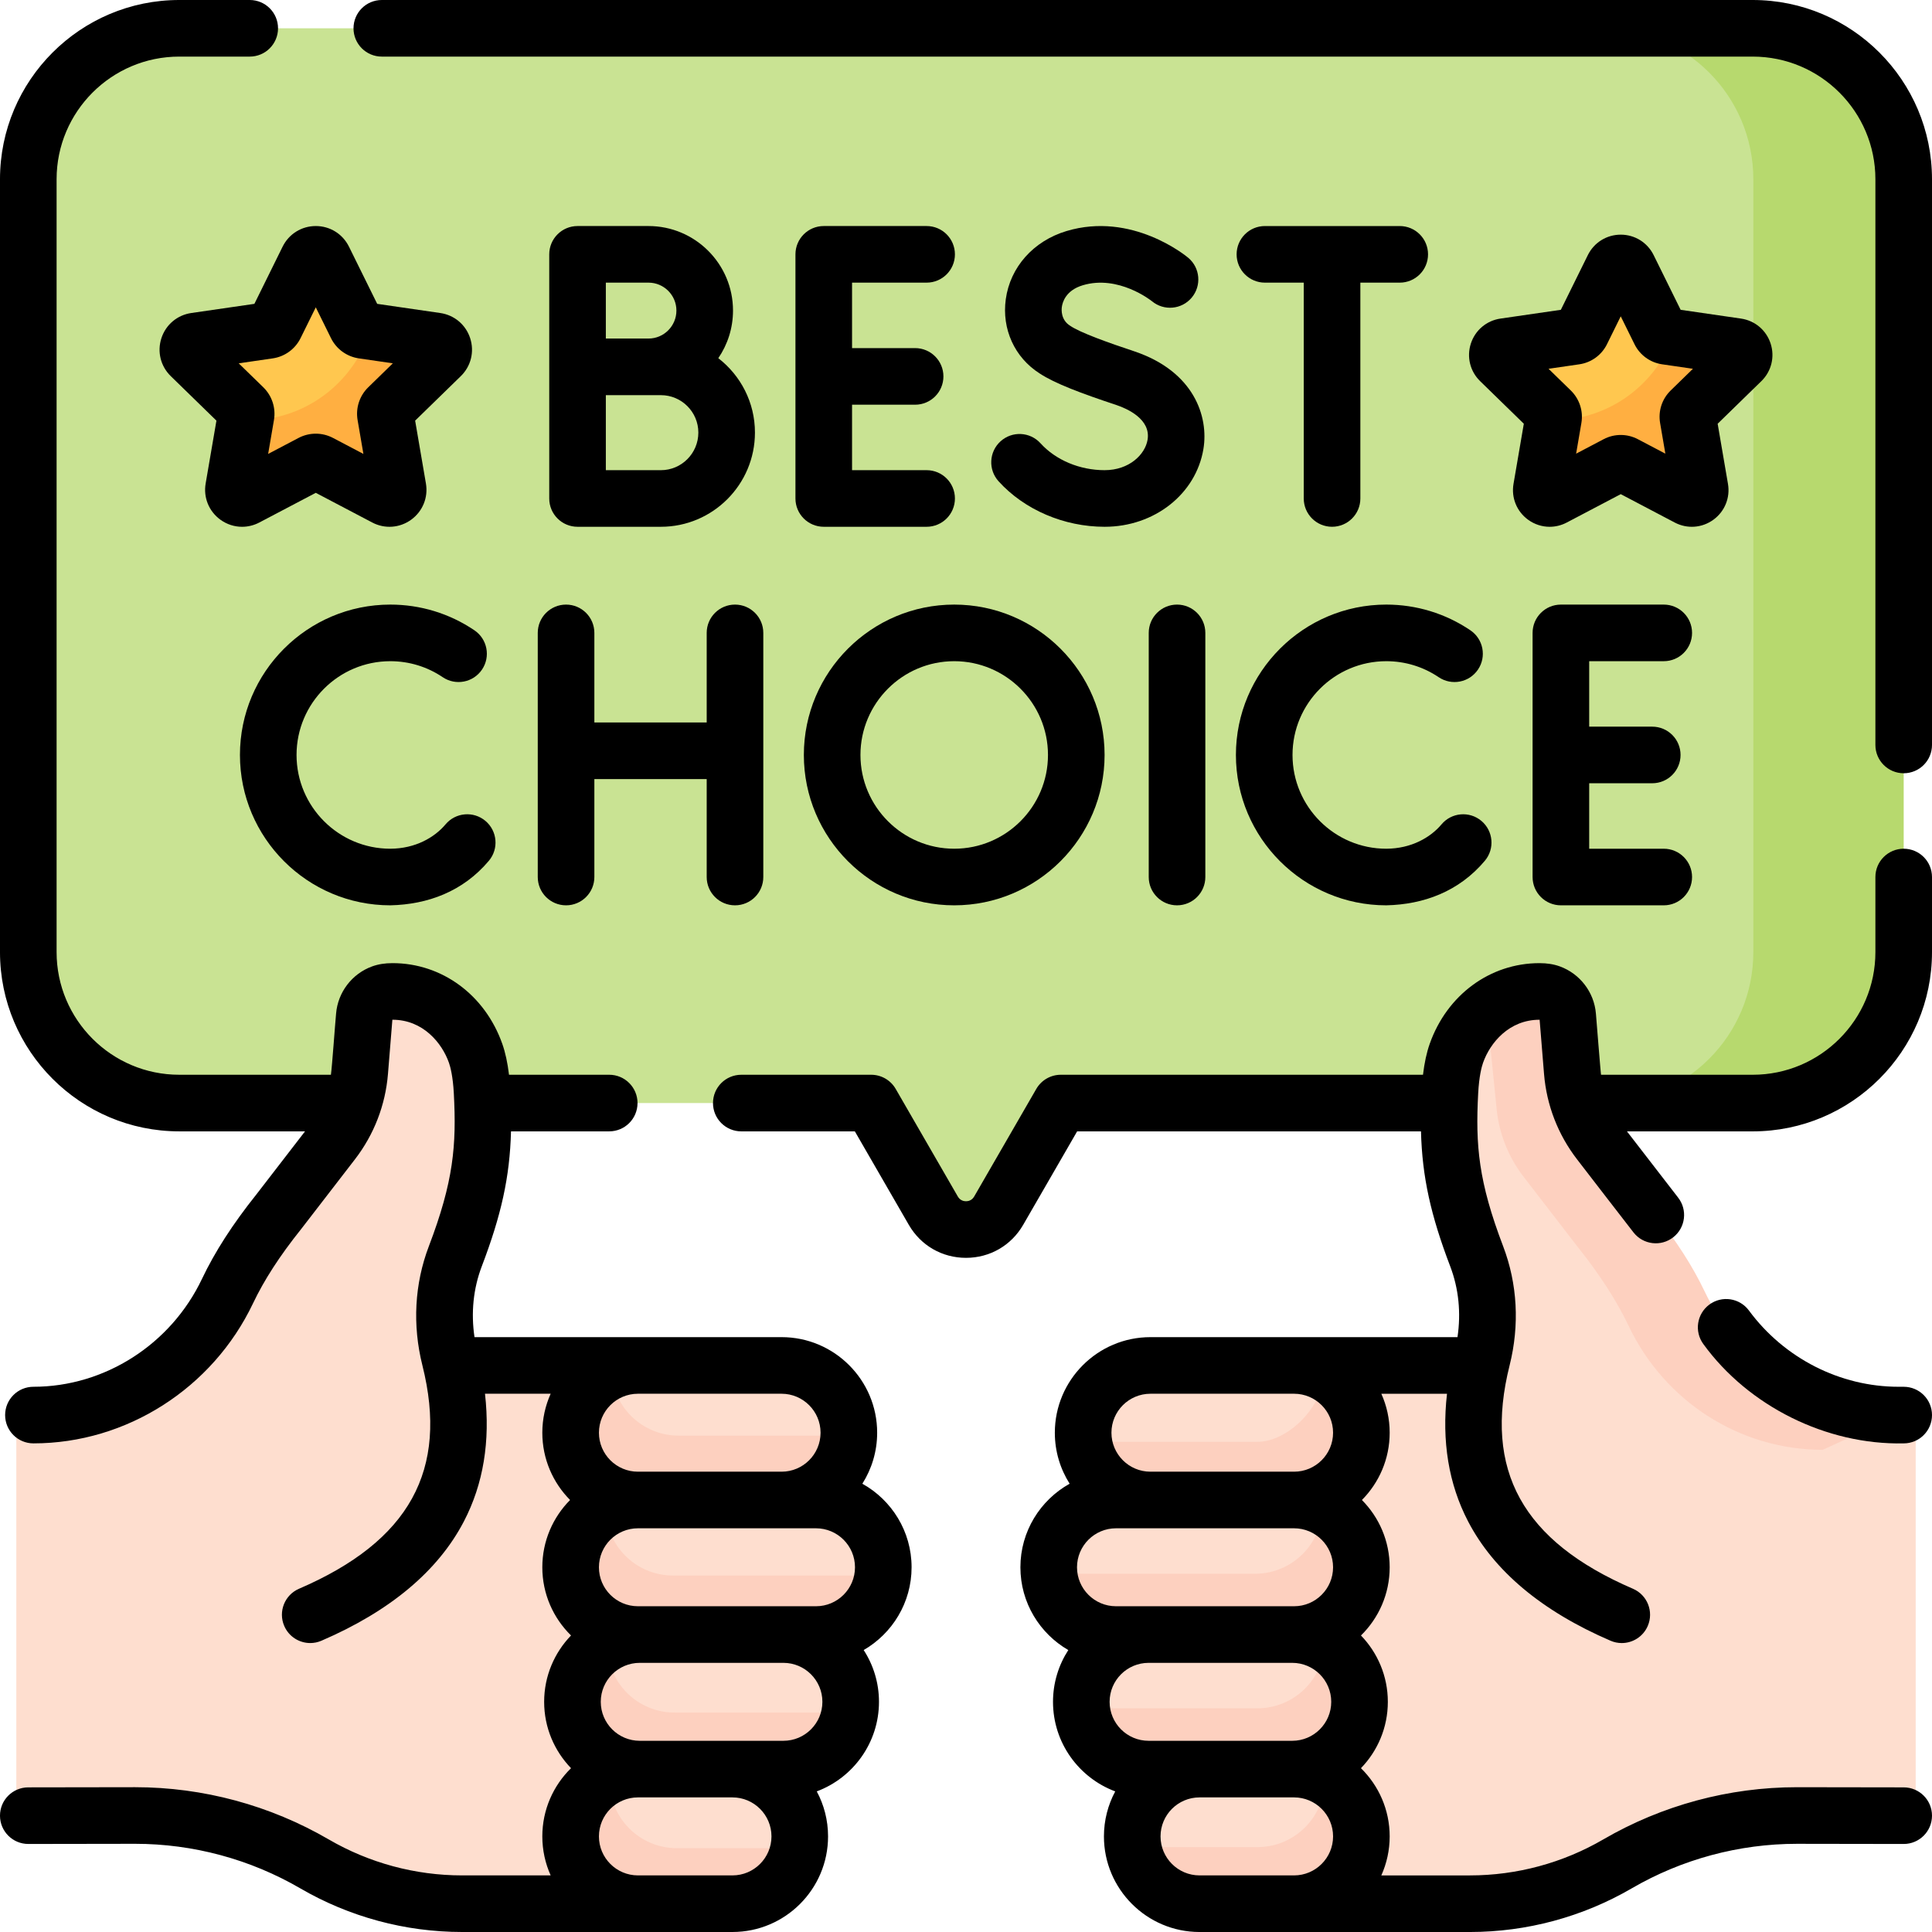<svg id="Capa_1" enable-background="new 0 0 512 512" height="512" viewBox="0 0 512 512" width="512" xmlns="http://www.w3.org/2000/svg"><g><g><path d="m458.159 11.092-28.47-3.592h-382.189c-22.091 0-40 17.909-40 40v204.823c0 22.091 17.909 40 40 40h181.643c1.072 0 2.062.572 2.598 1.5l15.599 27.018c3.849 6.667 13.472 6.667 17.321 0l15.599-27.018c.536-.928 1.526-1.5 2.598-1.5h148.432l28.141-5.296c22.091 0 40-17.909 40-40l-1.271-195.935c-.001-22.092-17.909-40-40.001-40z" fill="#c9e393"/><path d="m504.5 47.5v204.82c0 22.09-17.91 40-40 40h-39.85c22.09 0 40-17.91 40-40v-204.82c0-22.09-17.91-40-40-40h39.85c22.09 0 40 17.91 40 40z" fill="#b7d96e"/><g><path d="m82.229 121.904-15.195 10.139c-2.069 1.088-4.487-.669-4.092-2.973l2.016-17.02c.027-.157-.642-.705-.642-.705.002-.756-.302-1.489-.852-2.026l-14.005-13.651c-1.674-1.632-.75-4.474 1.563-4.81l19.354-2.812c.919-.133 1.713-.71 2.123-1.543l8.655-17.537c1.034-2.096 4.023-2.096 5.058 0l8.655 17.537c.411.832 1.205 1.409 2.123 1.543l.898.13 15.547 2.939c2.313.336 3.237 3.179 1.563 4.81l-13.024 12.23c-.665.648-.968 1.581-.811 2.496l2.798 18.133c.395 2.304-2.023 4.061-4.092 2.973l-15.016-9.854c-.821-.431-1.803-.431-2.624.001z" fill="#ffc74f"/><path d="m103.904 109.321c-.663.649-.966 1.579-.811 2.496l3.307 19.276c.395 2.298-2.023 4.061-4.096 2.968l-17.309-9.095c-.818-.437-1.805-.437-2.623 0l-17.309 9.095c-2.073 1.093-4.491-.67-4.096-2.968l3.307-19.276c.028-.155.042-.317.042-.472.479.028.959.035 1.438.035 14.975 0 27.68-9.722 32.135-23.21l18.458 2.686c2.312.338 3.236 3.18 1.558 4.808z" fill="#ffaf41"/></g><g><path d="m428.058 121.904-15.195 10.139c-2.069 1.088-4.487-.669-4.092-2.973l2.016-17.02c.027-.157-.642-.705-.642-.705.002-.756-.302-1.489-.852-2.026l-14.004-13.651c-1.674-1.632-.75-4.474 1.563-4.81l19.354-2.812c.919-.133 1.713-.71 2.123-1.543l8.655-17.537c1.034-2.096 4.023-2.096 5.058 0l8.655 17.537c.411.832 1.205 1.409 2.123 1.543l.898.13 15.547 2.939c2.313.336 3.237 3.179 1.563 4.81l-13.024 12.23c-.665.648-.968 1.581-.811 2.496l2.798 18.133c.395 2.304-2.023 4.061-4.092 2.973l-15.016-9.854c-.822-.431-1.804-.431-2.625.001z" fill="#ffc74f"/><path d="m449.732 109.321c-.663.649-.966 1.579-.811 2.496l3.307 19.276c.395 2.298-2.023 4.061-4.096 2.968l-17.309-9.095c-.818-.437-1.805-.437-2.623 0l-17.309 9.095c-2.073 1.093-4.491-.67-4.096-2.968l3.307-19.276c.028-.155.042-.317.042-.472.479.028.959.035 1.438.035 14.975 0 27.68-9.722 32.135-23.21l18.458 2.686c2.312.338 3.236 3.18 1.558 4.808z" fill="#ffaf41"/></g><g><path d="m347.517 361.855h34.873l4.594 3.601 5.359-3.601-.004-.003c.15-.658.309-1.319.477-1.984 2.255-8.933 1.791-18.345-1.49-26.954-6.61-17.341-7.911-28.029-7.091-43.515.135-2.549.507-6.842 1.723-10.28 2.379-6.726 7.418-12.397 14.111-14.941 0 0 2.64-.244 5.46-.244 1 0 1.961.095 2.846.417 2.521.917 4.402 3.228 4.638 6.063l.459 14.504c.553 6.786 3.061 13.267 7.232 18.665l15.246 18.542c6.206 7.765 10.59 14.724 13.645 21.201 5.865 12.434 17.667 22.214 29.689 27.694 6.051 2.758 13.006 3.419 19.841 3.869 1.217.08 6.606.121 6.606.121 1.075 0 1.946.871 1.946 1.946v102.29c0 1.076-.873 1.947-1.949 1.946l-29.273-.063c-16.795-.045-33.299 4.384-47.817 12.83-11.87 6.906-25.357 10.544-39.09 10.544h-42.032l-22.981-3.208z" fill="#fedecf"/><path d="m394.562 273.388 1.994 19.836c.555 6.786 3.065 13.265 7.234 18.664l14.282 18.514c6.134 7.676 10.488 14.564 13.538 20.975 9.481 19.934 29.357 32.839 51.433 32.839l20.099-9.211c-22.075 0-41.952-12.905-51.433-32.839-3.05-6.411-7.404-13.299-13.538-20.975l-14.282-18.514c-4.169-5.399-6.679-11.879-7.234-18.664l-1.202-14.792c-.238-2.836-2.116-5.147-4.641-6.061-.88-.326-1.844-.418-2.846-.418-2.82 0-10.977 9.722-13.404 10.646z" fill="#fdd0bf"/><g><g><path d="m347.517 361.855h-42.653c-9.847 0-17.829 7.982-17.829 17.829 0 1.982.325 3.888.922 5.669 4.304 6.935 11.292 10.525 19.156 10.525l40.403 1.635c9.847 0 17.829-7.982 17.829-17.829.001-9.847-7.982-17.829-17.828-17.829z" fill="#fedecf"/></g><g><path d="m285.841 382.102c.88 2.646 2.371 5.01 4.302 6.936 3.225 3.23 7.681 5.224 12.604 5.224l20.037 5.805 22.615-5.805c9.846 0 17.828-7.982 17.828-17.828 0-4.928-1.994-9.383-5.224-12.608-2.097-2.097-4.709-3.677-7.637-4.524.457 1.576.916 3.258.701 4.971-1.24 9.849-10.474 17.835-17.828 17.828z" fill="#fdd0bf"/></g></g><g><g><path d="m347.517 433.172h-42.653c-9.847 0-17.829 7.982-17.829 17.829 0 1.982.325 3.888.922 5.669 4.304 6.935 11.292 10.525 19.156 10.525l40.403 1.635c9.847 0 17.829-7.982 17.829-17.829.001-9.847-7.982-17.829-17.828-17.829z" fill="#fedecf"/></g><g><path d="m285.841 452.717c.88 2.646 2.371 5.01 4.302 6.936 3.225 3.23 7.681 5.224 12.604 5.224h13.01l7.027 5.805 22.615-5.805c9.846 0 17.828-7.982 17.828-17.828 0-4.928-1.994-9.383-5.224-12.608-2.097-2.097-4.709-3.677-7.637-4.524.457 1.576.7 3.245.7 4.971 0 9.846-7.983 17.828-17.828 17.828z" fill="#fdd0bf"/></g></g><g><g><path d="m347.517 468.83h-29.643c-9.847 0-17.829 7.982-17.829 17.829 0 1.982.325 3.888.922 5.669 4.304 6.935 11.292 10.525 19.156 10.525l26.57.087c9.847 0 18.652-6.434 18.652-16.281.001-9.847-7.982-17.829-17.828-17.829z" fill="#fedecf"/></g><g><path d="m298.851 489.505c.881 2.646 2.371 5.01 4.302 6.936 3.225 3.23 7.681 5.224 12.604 5.224h29.642c9.846 0 17.828-7.982 17.828-17.828 0-4.928-1.994-9.383-5.224-12.608-2.097-2.097-4.709-3.677-7.637-4.524.457 1.576.7 3.245.7 4.971 0 9.845-7.983 17.828-17.828 17.828z" fill="#fdd0bf"/></g></g><g><g><path d="m347.517 397.513h-51.77c-9.847 0-17.829 7.982-17.829 17.829 0 1.982.325 3.888.922 5.669 4.304 6.935 11.292 10.525 19.156 10.525l49.52 1.635c9.847 0 17.829-7.982 17.829-17.829.001-9.846-7.982-17.829-17.828-17.829z" fill="#fedecf"/></g><g><path d="m276.096 417.059c.88 2.646 2.371 5.01 4.302 6.936 3.225 3.23 7.681 5.224 12.604 5.224h51.769c9.846 0 17.828-7.982 17.828-17.828 0-4.928-1.994-9.383-5.224-12.608-2.097-2.097-4.709-3.677-7.637-4.524.457 1.576.7 3.245.7 4.971 0 9.846-7.983 17.828-17.828 17.828z" fill="#fdd0bf"/></g></g></g><g><path d="m164.483 361.855h-34.873l-4.594 3.602-5.359-3.602.004-.003c-.15-.658-.309-1.319-.477-1.984-2.255-8.933-1.791-18.345 1.49-26.954 6.61-17.341 7.911-28.029 7.091-43.515.191-12.759-10.367-29.063-26.579-26.238-2.525.915-4.402 3.225-4.641 6.061l-1.202 14.792c-.555 6.786-3.065 13.265-7.234 18.665-8.126 10.806-22.623 27.861-27.82 39.489-9.098 19.129-27.771 31.778-48.771 32.769-2.023.048-5.25.073-5.25.073-1.075 0-1.946.871-1.946 1.946v102.29c0 1.076.873 1.948 1.949 1.946l29.273-.063c16.795-.045 33.3 4.384 47.817 12.83 11.87 6.906 25.357 10.544 39.09 10.544h42.032l22.981-3.208z" fill="#fedecf"/><g><g><path d="m164.483 361.855h42.653c9.847 0 17.829 7.982 17.829 17.829 0 1.982-.325 3.888-.922 5.669-4.304 6.935-11.292 10.525-19.156 10.525l-40.403 1.635c-9.847 0-17.829-7.982-17.829-17.829-.001-9.847 7.982-17.829 17.828-17.829z" fill="#fedecf"/></g><g><path d="m227.243 380.459c-.881 2.646-2.371 5.01-4.302 6.936-3.225 3.23-7.681 5.224-12.604 5.224l-20.037 5.805-22.615-5.805c-9.846 0-17.828-7.982-17.828-17.828 0-4.928 1.994-9.383 5.224-12.608 2.097-2.097 4.709-3.677 7.637-4.524-.457 1.576-.7 3.245-.7 4.971 0 9.845 7.983 17.828 17.828 17.828z" fill="#fdd0bf"/></g></g><g><g><path d="m164.483 433.172h42.653c9.847 0 17.829 7.982 17.829 17.829 0 1.982-.325 3.888-.922 5.669-4.304 6.935-11.292 10.525-19.156 10.525l-40.403 1.635c-9.847 0-17.829-7.982-17.829-17.829-.001-9.847 7.982-17.829 17.828-17.829z" fill="#fedecf"/></g><g><path d="m226.159 453.846c-.881 2.646-2.371 5.01-4.302 6.936-3.225 3.23-7.681 5.224-12.604 5.224h-13.01l-7.027 5.805-22.615-5.805c-9.846 0-17.828-7.982-17.828-17.828 0-4.928 1.994-9.383 5.225-12.608 2.097-2.097 4.709-3.677 7.637-4.524-.457 1.576-.7 3.245-.7 4.971 0 9.845 7.983 17.828 17.828 17.828z" fill="#fdd0bf"/></g></g><g><g><path d="m164.483 468.83h29.643c9.847 0 17.829 7.982 17.829 17.829 0 1.982-.325 3.888-.922 5.669-4.304 6.935-11.292 10.525-19.156 10.525l-26.57.087c-9.847 0-18.652-6.434-18.652-16.281-.001-9.847 7.982-17.829 17.828-17.829z" fill="#fedecf"/></g><g><path d="m213.762 489.787c-.881 2.646-2.371 5.01-4.302 6.936-3.225 3.23-7.681 5.224-12.604 5.224h-29.642c-9.846 0-17.828-7.982-17.828-17.828 0-4.928 1.994-9.383 5.225-12.608 2.097-2.097 4.709-3.677 7.637-4.524-.457 1.576-.7 3.245-.7 4.971 0 9.845 7.983 17.828 17.828 17.828z" fill="#fdd0bf"/></g></g><g><g><path d="m164.483 397.513h51.77c9.847 0 17.829 7.982 17.829 17.829 0 1.982-.325 3.888-.922 5.669-4.304 6.935-11.292 10.525-19.156 10.525l-49.52 1.635c-9.847 0-17.829-7.982-17.829-17.829-.001-9.846 7.982-17.829 17.828-17.829z" fill="#fedecf"/></g><g><path d="m234.854 417.529c-.881 2.646-2.371 5.01-4.302 6.936-3.225 3.23-7.681 5.224-12.604 5.224h-51.769c-9.846 0-17.828-7.982-17.828-17.828 0-4.928 1.994-9.383 5.225-12.608 2.097-2.097 4.709-3.677 7.637-4.524-.457 1.576-.7 3.245-.7 4.971 0 9.845 7.983 17.828 17.828 17.828z" fill="#fdd0bf"/></g></g></g></g><g><path d="m464.5 0h-363.316c-4.142 0-7.5 3.357-7.5 7.5s3.358 7.5 7.5 7.5h363.316c17.921 0 32.5 14.579 32.5 32.5v149.92c0 4.143 3.357 7.5 7.5 7.5s7.5-3.357 7.5-7.5v-149.92c0-26.191-21.309-47.5-47.5-47.5z"/><path d="m504.5 224.92c-4.143 0-7.5 3.357-7.5 7.5v19.902c0 17.921-14.579 32.5-32.5 32.5h-40.197c-.056.397-1.375-16.393-1.372-16.225-.471-5.646-4.217-10.546-9.554-12.49-1.605-.582-3.373-.865-5.403-.865-13.073 0-24.489 8.391-29.083 21.375-.816 2.306-1.41 5.061-1.784 8.205h-95.982c-2.68 0-5.155 1.43-6.495 3.75l-16.465 28.519c-.628 1.087-1.626 1.249-2.165 1.249-.54.001-1.538-.162-2.166-1.249l-16.465-28.519c-1.34-2.32-3.815-3.75-6.495-3.75h-34.423c-4.142 0-7.5 3.357-7.5 7.5s3.358 7.5 7.5 7.5h30.093l14.3 24.769c3.164 5.479 8.829 8.75 15.156 8.749 6.327 0 11.992-3.271 15.155-8.749l14.3-24.769h91.121c.317 12.134 2.601 22.268 7.746 35.767 2.255 5.916 2.89 12.335 1.928 18.767-20.328 0-61.429 0-81.378 0-13.967 0-25.329 11.362-25.329 25.329 0 4.967 1.443 9.601 3.923 13.516-7.775 4.329-13.048 12.63-13.048 22.143 0 9.367 5.115 17.556 12.694 21.938-2.56 3.957-4.054 8.666-4.054 13.72 0 10.858 6.869 20.139 16.488 23.734-1.907 3.558-2.992 7.619-2.992 11.93 0 13.96 11.357 25.325 25.317 25.335h.005 71.678c15.04 0 29.861-3.998 42.859-11.562 13.287-7.729 28.424-11.812 43.8-11.812.136-.001 27.859.043 28.288.043 4.137 0 7.493-3.351 7.5-7.488.006-4.143-3.347-7.506-7.488-7.512-.377 0-27.672-.043-28.308-.043-18.014 0-35.761 4.786-51.335 13.847-10.711 6.232-22.923 9.526-35.316 9.526h-23.488c1.417-3.159 2.213-6.655 2.213-10.335 0-7.075-2.918-13.479-7.611-18.079 4.406-4.559 7.124-10.759 7.124-17.585 0-6.825-2.718-13.024-7.122-17.583 4.691-4.6 7.609-11.002 7.609-18.075 0-6.947-2.813-13.249-7.357-17.829 4.545-4.581 7.357-10.882 7.357-17.829 0-3.678-.794-7.172-2.211-10.329h17.403c-1.425 12.57.428 23.906 5.574 33.801 6.845 13.158 19.554 23.809 37.773 31.656.967.416 1.973.613 2.963.613 2.905 0 5.67-1.698 6.893-4.535 1.638-3.805-.118-8.217-3.922-9.855-29.269-12.605-39.657-31.416-32.692-59.199 2.678-10.688 2.083-21.612-1.721-31.59-6.535-17.146-7.338-26.705-6.61-40.452.243-4.592.921-7.092 1.304-8.174 1.857-5.248 6.885-11.378 14.942-11.378h.042l1.169 14.379c.673 8.256 3.706 16.085 8.769 22.638.604.763 14.086 18.3 14.958 19.368 2.565 3.253 7.28 3.812 10.533 1.248s3.812-7.279 1.248-10.533l-13.531-17.52h33.337c26.191 0 47.5-21.309 47.5-47.5v-19.903c0-4.143-3.357-7.5-7.5-7.5zm-161.552 180.094c5.695 0 10.329 4.634 10.329 10.329s-4.634 10.329-10.329 10.329h-47.202c-5.695 0-10.328-4.634-10.328-10.329s4.633-10.329 10.328-10.329zm-38.562 35.658h38.077c5.695 0 10.328 4.634 10.328 10.329s-4.633 10.329-10.328 10.329h-38.077c-5.695 0-10.328-4.634-10.328-10.329s4.632-10.329 10.328-10.329zm13.494 56.328c-5.694-.004-10.327-4.641-10.327-10.335 0-5.698 4.636-10.335 10.334-10.335h25.056c5.698 0 10.335 4.637 10.335 10.335s-4.637 10.335-10.336 10.335zm35.397-117.315c0 5.695-4.634 10.329-10.329 10.329h-38.076c-5.695 0-10.329-4.634-10.329-10.329s4.634-10.329 10.329-10.329h38.076c5.696-.001 10.329 4.633 10.329 10.329z"/><path d="m245.565 74.902c4.142 0 7.5-3.357 7.5-7.5s-3.358-7.5-7.5-7.5h-27.262c-4.142 0-7.5 3.357-7.5 7.5v64.699c0 4.143 3.358 7.5 7.5 7.5h27.262c4.142 0 7.5-3.357 7.5-7.5s-3.358-7.5-7.5-7.5h-19.762v-17.35h16.713c4.142 0 7.5-3.357 7.5-7.5s-3.358-7.5-7.5-7.5h-16.713v-17.35h19.762z"/><path d="m171.859 59.902h-18.805c-4.142 0-7.5 3.357-7.5 7.5v64.699c0 4.143 3.358 7.5 7.5 7.5h22.089c13.744 0 24.925-11.199 24.925-24.964 0-8.017-3.81-15.156-9.711-19.717 2.457-3.598 3.898-7.944 3.898-12.622.001-12.349-10.046-22.396-22.396-22.396zm-11.304 15h11.305c4.079 0 7.396 3.318 7.396 7.396 0 4.092-3.318 7.421-7.396 7.421h-11.305zm14.589 49.7h-14.589v-19.882h14.589c5.473 0 9.925 4.449 9.925 9.918 0 5.494-4.453 9.964-9.925 9.964z"/><path d="m292.737 124.602c-6.594 0-12.945-2.664-16.989-7.127-2.783-3.07-7.526-3.302-10.594-.521-3.069 2.781-3.303 7.524-.521 10.594 6.841 7.549 17.347 12.055 28.104 12.055 13.19 0 24.2-8.672 26.18-20.619 1.421-8.576-2.479-20.483-18.145-25.82-6.911-2.294-14.581-5.015-17.217-6.862-2.422-1.539-2.263-4.185-2.156-4.958.176-1.278 1.067-4.397 5.531-5.741 9.434-2.84 18.116 4.039 18.347 4.224 3.17 2.633 7.875 2.215 10.531-.944 2.665-3.171 2.255-7.902-.915-10.567-.603-.506-14.924-12.304-32.289-7.075-8.738 2.632-14.894 9.552-16.064 18.059-1.091 7.92 2.346 15.454 8.971 19.665 4.022 2.658 11.002 5.276 20.425 8.4 2.762.94 9.086 3.717 8.183 9.169-.648 3.909-4.858 8.068-11.382 8.068z"/><path d="m370.945 59.904h-35.729c-4.143 0-7.5 3.357-7.5 7.5s3.357 7.5 7.5 7.5h10.292v57.196c0 4.143 3.357 7.5 7.5 7.5s7.5-3.357 7.5-7.5v-57.196h10.437c4.143 0 7.5-3.357 7.5-7.5s-3.357-7.5-7.5-7.5z"/><path d="m50.685 82.953c-3.72.542-6.751 3.1-7.913 6.675-1.161 3.574-.21 7.426 2.482 10.051l12.102 11.796-2.857 16.657c-.635 3.706.86 7.381 3.902 9.591 1.719 1.248 3.729 1.882 5.753 1.882 1.559 0 3.125-.376 4.571-1.137l14.959-7.864 14.958 7.863c3.327 1.751 7.283 1.465 10.327-.744 3.042-2.21 4.537-5.885 3.902-9.591l-2.857-16.657 12.103-11.797c2.691-2.624 3.642-6.476 2.48-10.05-1.161-3.575-4.193-6.133-7.916-6.675l-16.724-2.43-7.479-15.154c-1.664-3.372-5.033-5.467-8.793-5.467s-7.129 2.095-8.793 5.466l-7.479 15.155zm28.969 6.657 4.03-8.165 4.028 8.161c1.427 2.896 4.187 4.902 7.385 5.368l9.01 1.31-6.523 6.357c-2.31 2.254-3.363 5.498-2.817 8.677l1.54 8.975-8.058-4.236c-1.43-.752-2.997-1.128-4.565-1.128-1.569 0-3.138.377-4.567 1.129l-8.056 4.235 1.54-8.978c.544-3.179-.51-6.422-2.821-8.677l-6.52-6.354 9.013-1.31c3.194-.464 5.953-2.47 7.381-5.364z"/><path d="m469.232 91.045c-1.152-3.547-4.161-6.083-7.85-6.618l-15.997-2.325-7.152-14.492c-1.649-3.345-4.991-5.423-8.721-5.423s-7.071 2.078-8.72 5.421l-7.153 14.494-15.995 2.325c-3.69.535-6.699 3.071-7.852 6.618s-.208 7.367 2.461 9.968l11.575 11.282-2.732 15.933c-.631 3.676.853 7.32 3.87 9.512 1.704 1.237 3.698 1.866 5.705 1.866 1.545 0 3.099-.373 4.533-1.128l14.308-7.522 14.305 7.521c3.301 1.736 7.223 1.454 10.241-.736 3.018-2.191 4.501-5.836 3.87-9.512l-2.731-15.933 11.572-11.281c2.671-2.603 3.616-6.423 2.463-9.97zm-26.495 12.447c-2.291 2.236-3.335 5.453-2.793 8.604l1.394 8.129-7.301-3.838c-1.416-.745-2.971-1.117-4.524-1.117s-3.108.372-4.524 1.117h-.001l-7.299 3.838 1.396-8.136c.536-3.147-.507-6.36-2.798-8.601l-5.906-5.756 8.153-1.186c3.17-.457 5.909-2.444 7.33-5.319l3.649-7.396 3.647 7.391c1.417 2.876 4.157 4.866 7.323 5.323l8.162 1.187z"/><path d="m503.141 367.509c-15.499 0-30.322-7.553-39.652-20.204-2.458-3.334-7.156-4.044-10.487-1.585-3.334 2.459-4.043 7.154-1.585 10.487 11.945 16.444 32.596 26.746 53.084 26.302 4.143 0 7.5-3.357 7.5-7.5s-3.357-7.5-7.5-7.5z"/><path d="m228.533 393.2c2.48-3.914 3.923-8.548 3.923-13.515 0-13.967-11.362-25.329-25.328-25.329-21.37.007-59.982.008-81.379 0-.962-6.431-.327-12.85 1.928-18.767 5.145-13.497 7.429-23.631 7.746-35.767h26.028c4.142 0 7.5-3.357 7.5-7.5s-3.358-7.5-7.5-7.5h-26.558c-.374-3.144-.968-5.898-1.783-8.204-4.593-12.985-16.009-21.376-29.084-21.376-2.032 0-3.8.283-5.411.868-5.329 1.94-9.077 6.843-9.548 12.503-.296 3.17-1.046 13.865-1.369 16.209h-40.198c-17.92 0-32.5-14.579-32.5-32.5v-204.822c0-17.921 14.58-32.5 32.5-32.5h18.684c4.142 0 7.5-3.357 7.5-7.5s-3.358-7.5-7.5-7.5h-18.684c-26.191 0-47.5 21.309-47.5 47.5v204.822c0 26.191 21.309 47.5 47.5 47.5h33.338l-12.912 16.74c-6.262 7.841-10.975 15.162-14.41 22.382-8.254 17.353-25.783 28.564-44.657 28.564-4.142 0-7.5 3.357-7.5 7.5s3.358 7.5 7.5 7.5c24.63 0 47.476-14.571 58.202-37.12 2.941-6.182 7.07-12.564 12.623-19.514.027-.033.053-.066.08-.101l14.279-18.512c5.066-6.557 8.1-14.386 8.772-22.643l1.169-14.378h.042c8.058 0 13.085 6.129 14.942 11.379.382 1.081 1.061 3.581 1.303 8.174.728 13.747-.076 23.307-6.611 40.451-3.803 9.979-4.397 20.902-1.719 31.59 6.963 27.783-3.425 46.594-32.694 59.199-3.804 1.639-5.56 6.051-3.921 9.855 1.222 2.837 3.987 4.535 6.892 4.535.99 0 1.997-.197 2.963-.613 18.219-7.848 30.928-18.498 37.773-31.656 5.147-9.895 7-21.231 5.575-33.801h17.404c-1.416 3.157-2.211 6.651-2.211 10.329 0 6.947 2.813 13.249 7.357 17.829-4.544 4.581-7.357 10.882-7.357 17.829 0 7.073 2.917 13.475 7.608 18.075-4.405 4.559-7.123 10.758-7.123 17.583 0 6.826 2.719 13.025 7.125 17.585-4.692 4.601-7.61 11.004-7.61 18.079 0 3.68.795 7.176 2.213 10.335h-23.488c-12.393 0-24.605-3.294-35.317-9.526-15.575-9.062-33.32-13.847-51.326-13.847-.187-.001-27.834.043-28.316.043-4.142.006-7.495 3.369-7.488 7.512.006 4.138 3.363 7.488 7.5 7.488.357 0 27.682-.043 28.297-.043 15.366 0 30.505 4.082 43.791 11.812 13 7.563 27.82 11.562 42.86 11.562h71.677.005c13.96-.01 25.317-11.375 25.317-25.335 0-4.311-1.085-8.373-2.992-11.93 9.619-3.595 16.487-12.876 16.487-23.734 0-5.054-1.494-9.763-4.054-13.72 7.579-4.382 12.694-12.572 12.694-21.938 0-9.511-5.274-17.812-13.049-22.141zm-12.279 32.472h-47.203c-5.695 0-10.328-4.634-10.328-10.329s4.633-10.329 10.328-10.329h47.203c5.695 0 10.328 4.634 10.328 10.329s-4.633 10.329-10.328 10.329zm1.203-45.987c0 5.695-4.633 10.329-10.328 10.329h-38.077c-5.695 0-10.328-4.634-10.328-10.329s4.633-10.329 10.328-10.329h38.077c5.694-.001 10.328 4.633 10.328 10.329zm-23.337 117.315h-25.062c-5.698 0-10.334-4.637-10.334-10.335s4.636-10.335 10.334-10.335h25.056c5.698 0 10.334 4.637 10.334 10.335-.001 5.694-4.634 10.331-10.328 10.335zm13.494-35.67h-38.077c-5.695 0-10.329-4.634-10.329-10.329s4.633-10.329 10.329-10.329h38.077c5.695 0 10.328 4.634 10.328 10.329s-4.633 10.329-10.328 10.329z"/><g><path d="m311.926 160.223c-4.143 0-7.5 3.357-7.5 7.5v64.697c0 4.143 3.357 7.5 7.5 7.5s7.5-3.357 7.5-7.5v-64.697c0-4.143-3.358-7.5-7.5-7.5z"/><path d="m142.511 167.723v64.697c0 4.143 3.358 7.5 7.5 7.5s7.5-3.357 7.5-7.5v-25.958h29.771v25.958c0 4.143 3.358 7.5 7.5 7.5s7.5-3.357 7.5-7.5v-64.697c0-4.143-3.358-7.5-7.5-7.5s-7.5 3.357-7.5 7.5v23.739h-29.771v-23.739c0-4.143-3.358-7.5-7.5-7.5s-7.5 3.357-7.5 7.5z"/><path d="m440.913 175.223c4.143 0 7.5-3.357 7.5-7.5s-3.357-7.5-7.5-7.5h-27.261c-4.143 0-7.5 3.357-7.5 7.5v64.697c0 4.143 3.357 7.5 7.5 7.5h27.261c4.143 0 7.5-3.357 7.5-7.5s-3.357-7.5-7.5-7.5h-19.761v-17.349h16.712c4.143 0 7.5-3.357 7.5-7.5s-3.357-7.5-7.5-7.5h-16.712v-17.349h19.761z"/><path d="m103.436 175.223c4.98 0 9.782 1.466 13.888 4.24 3.432 2.317 8.094 1.416 10.413-2.016 2.319-3.433 1.417-8.095-2.016-10.414-6.594-4.455-14.3-6.811-22.285-6.811-21.973 0-39.849 17.876-39.849 39.849s17.876 39.849 39.849 39.849c9.908-.221 19.267-3.65 26.126-11.812 2.662-3.174 2.247-7.904-.927-10.565-3.173-2.663-7.905-2.247-10.566.927-2.881 3.438-7.986 6.431-14.633 6.451-13.702 0-24.849-11.147-24.849-24.849s11.147-24.849 24.849-24.849z"/><path d="m367.379 175.223c4.98 0 9.782 1.466 13.888 4.24 3.432 2.317 8.094 1.416 10.413-2.016 2.319-3.433 1.417-8.095-2.016-10.414-6.594-4.455-14.3-6.811-22.285-6.811-21.973 0-39.849 17.876-39.849 39.849s17.876 39.849 39.849 39.849c9.908-.221 19.267-3.65 26.126-11.812 2.662-3.174 2.247-7.904-.927-10.565-3.173-2.663-7.905-2.247-10.566.927-2.881 3.438-7.986 6.431-14.633 6.451-13.702 0-24.849-11.147-24.849-24.849s11.147-24.849 24.849-24.849z"/><path d="m213.029 200.071c0 21.973 17.876 39.849 39.849 39.849s39.849-17.876 39.849-39.849-17.876-39.849-39.849-39.849-39.849 17.877-39.849 39.849zm64.698 0c0 13.701-11.147 24.849-24.849 24.849s-24.849-11.147-24.849-24.849 11.147-24.849 24.849-24.849c13.701.001 24.849 11.148 24.849 24.849z"/></g></g></g></svg>